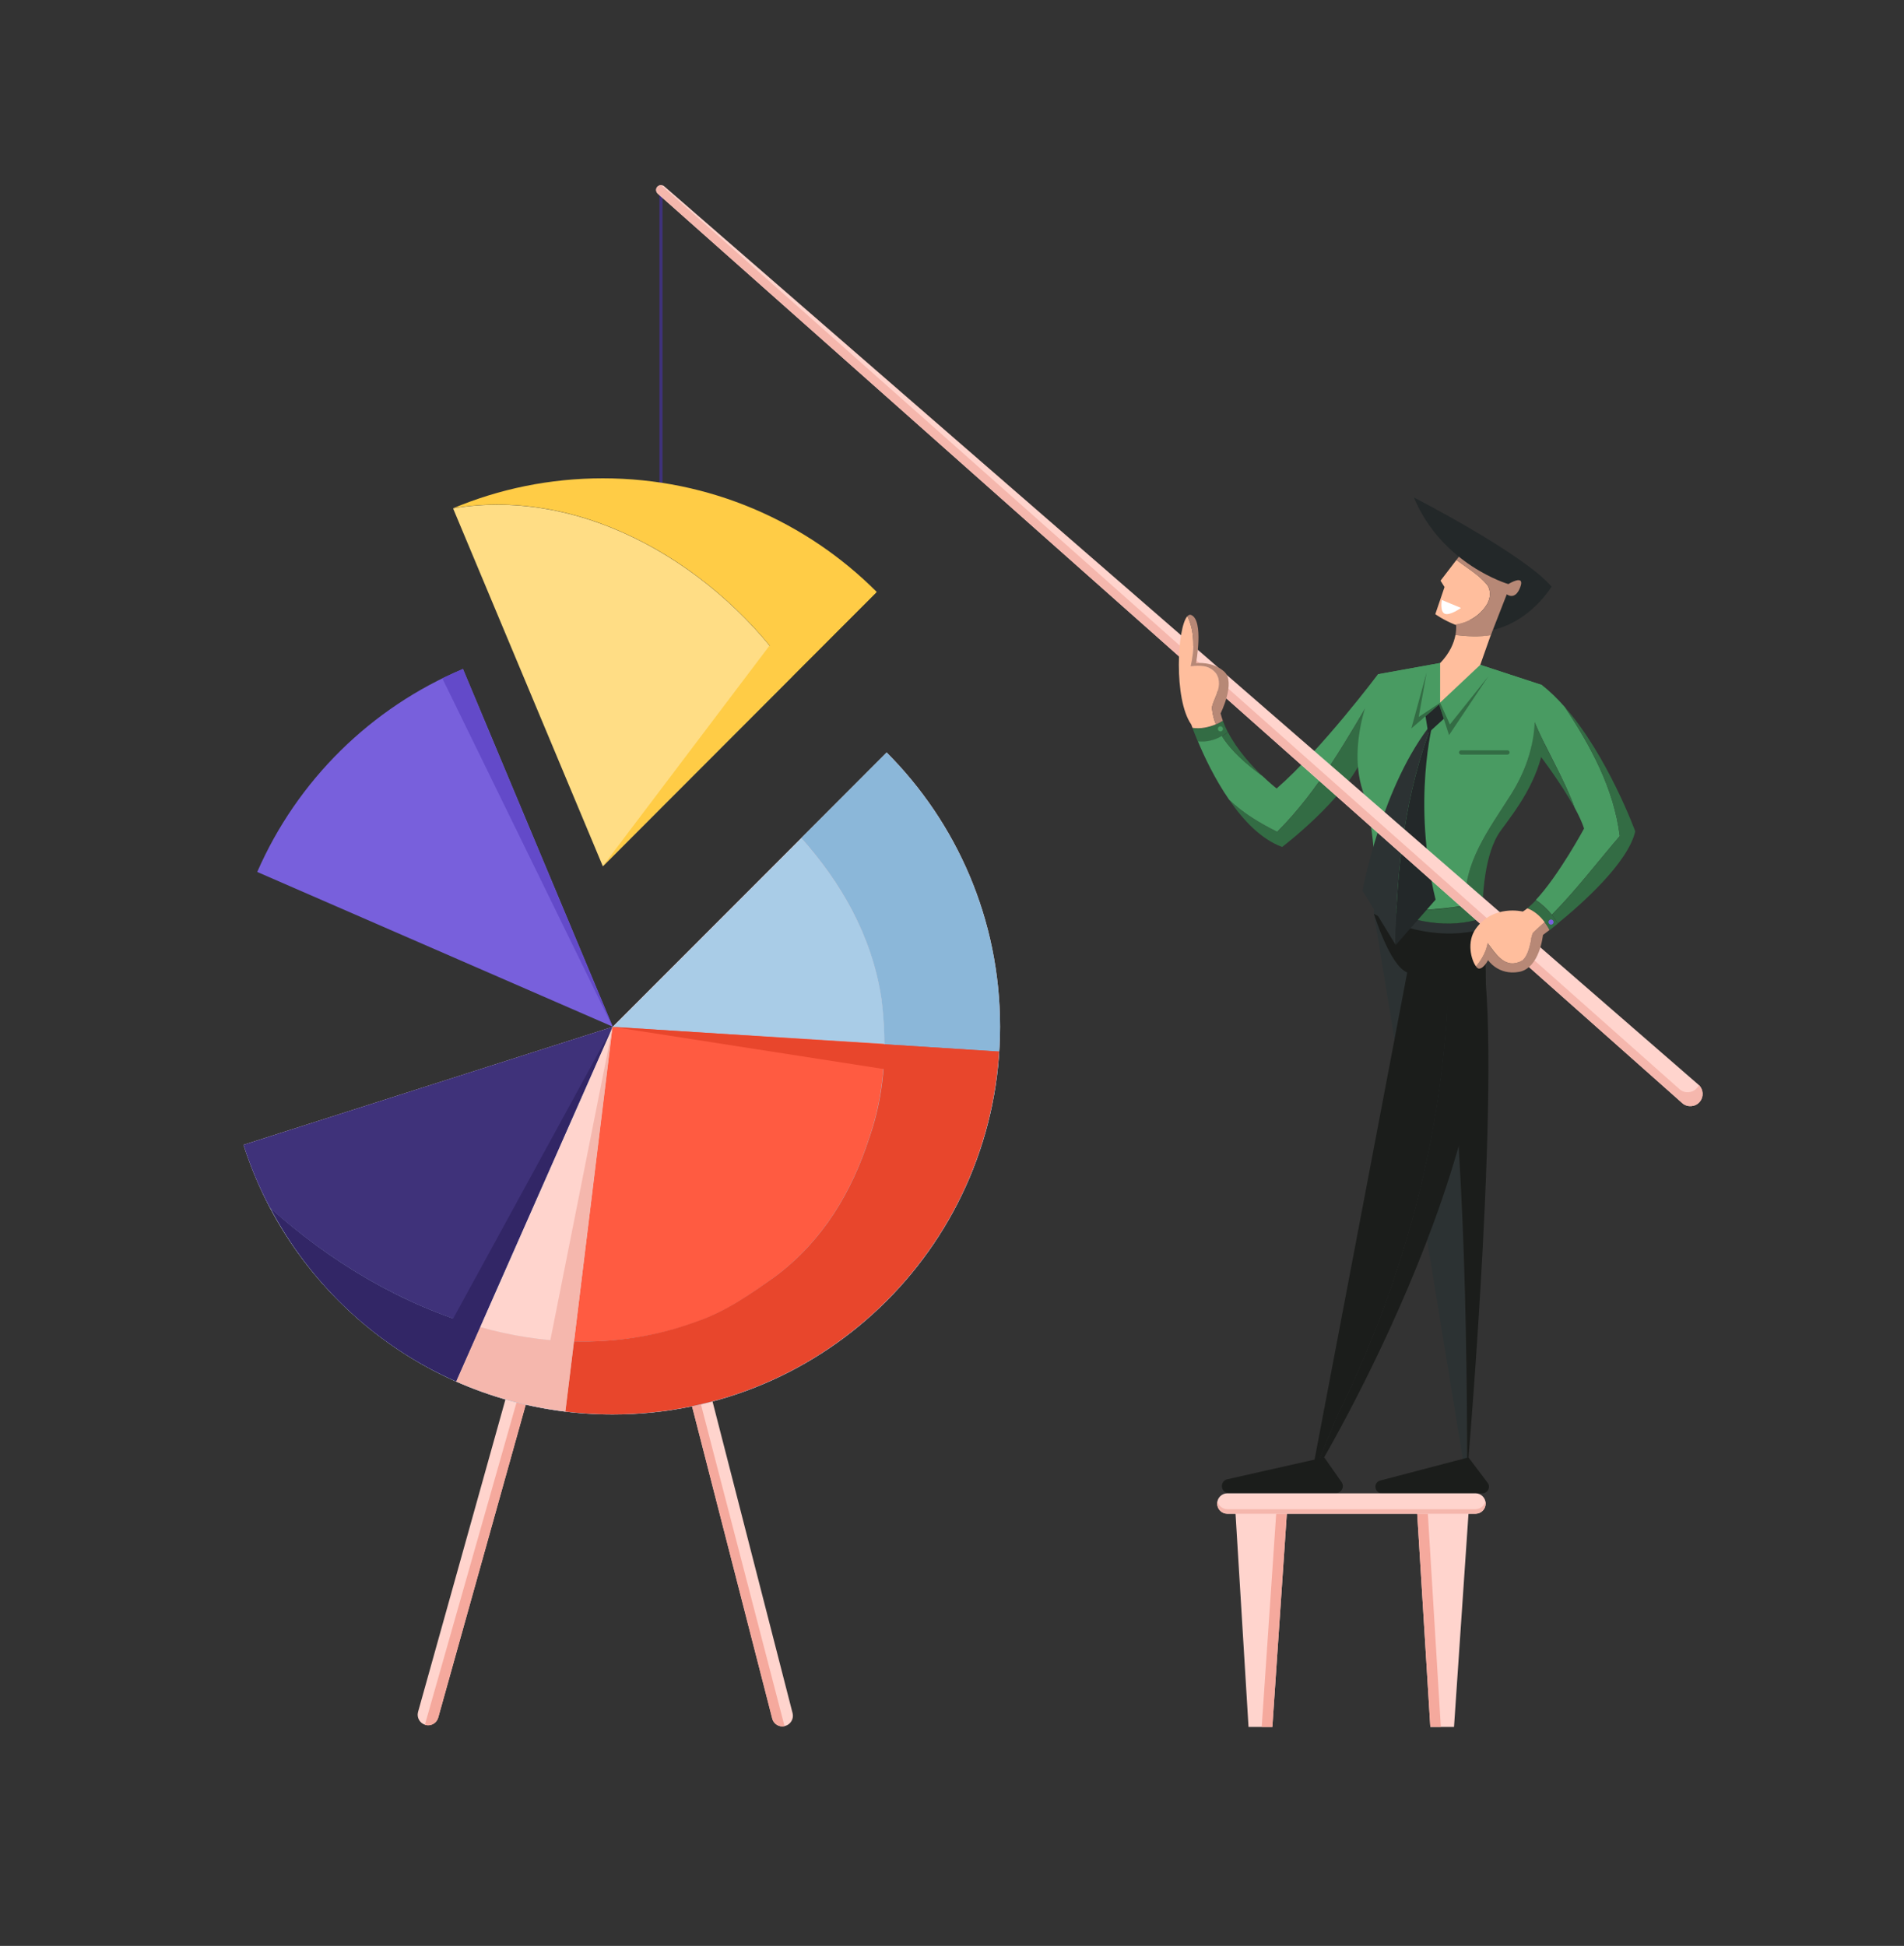 <svg width="501" height="512" viewBox="0 0 501 512" fill="none" xmlns="http://www.w3.org/2000/svg">
<rect x="0" y="0" width="501" height="512" fill="#333333" stroke="none"/>
<g clip-path="url(#clip0)">
<path d="M173.924 129.288C173.7 129.288 173.514 129.101 173.514 128.877V50.291C173.514 50.066 173.7 49.88 173.924 49.88C174.148 49.88 174.335 50.066 174.335 50.291V128.84C174.335 129.101 174.148 129.288 173.924 129.288Z" fill="#3F327A"/>
<path d="M382.409 161.186C382.409 161.186 383.641 163.576 382.969 167.087C386.066 167.461 389.238 167.61 392.298 167.162L392.783 165.78L382.409 161.186Z" fill="#B78876"/>
<path d="M391.404 158.758C392.263 157.077 392.263 155.396 391.404 153.977C389.091 151.176 386.105 149.495 383.232 147.328L379.053 152.782L380.097 154.462L377.672 161.597C377.672 161.597 379.762 163.128 382.859 164.36C386.292 163.838 389.538 162.045 391.404 158.758Z" fill="#FFBE9D"/>
<path d="M385.022 144.975L383.231 147.328C386.067 149.532 389.089 151.176 391.403 153.977C392.261 155.396 392.261 157.077 391.403 158.758C389.537 162.082 386.291 163.875 382.82 164.361C385.582 165.481 389.164 166.378 392.821 165.817L404.165 153.529L385.022 144.975Z" fill="#B78876"/>
<path d="M396.889 153.678C396.889 153.678 379.462 148.636 372.036 130.894C372.036 130.894 400.807 145.648 408.27 154.351C408.27 154.351 402.785 163.502 392.821 165.743L396.478 156.367C396.478 156.367 398.643 158.16 400.023 154.5C401.404 150.877 396.889 153.678 396.889 153.678Z" fill="#232829"/>
<path d="M376.924 235.066C369.162 234.282 361.513 240.407 361.513 240.407L371.924 304.091C375.282 295.127 378.678 286.125 381.999 277.086C380.693 263.042 379.051 249.036 376.924 235.066Z" fill="#2C3233"/>
<path d="M386.067 387.683C385.992 350.78 385.283 313.802 381.962 277.086C378.641 286.125 375.245 295.127 371.887 304.091L385.88 389.812C385.88 389.812 385.955 389.065 386.067 387.683Z" fill="#2C3233"/>
<path d="M388.306 244.329C385.284 237.905 381.067 235.477 376.925 235.066C384.612 285.453 385.993 336.661 386.067 387.683C387.485 370.949 396.367 261.324 388.306 244.329Z" fill="#1B1D1B"/>
<path d="M352.37 371.547C372.073 331.357 382.447 287.47 381.178 243.209L361.513 240.407C361.513 240.407 365.692 254.078 370.282 255.871L345.131 388.093C345.579 387.459 345.989 386.824 346.213 386.151C348.415 381.37 350.131 376.328 352.37 371.547Z" fill="#1B1D1B"/>
<path d="M390.133 244.479L381.14 243.209C382.409 287.47 372.035 331.357 352.332 371.547C350.093 376.328 348.414 381.37 346.138 386.151C345.914 386.824 345.503 387.459 345.056 388.093L344.72 389.774C344.794 389.812 398.156 302.373 390.133 244.479Z" fill="#1B1D1B"/>
<path d="M323.077 192.635C322.592 191.664 322.144 190.693 321.771 189.685C319.345 191.141 316.547 191.963 313.785 191.552C314.084 192.337 314.531 193.569 315.203 195.138C318.077 195.437 320.875 194.466 323.077 192.635Z" fill="#336C44"/>
<path d="M404.128 236.859C403.381 237.681 402.598 238.39 401.889 238.988C404.352 239.922 406.367 242.126 407.747 244.74C408.344 244.292 409.053 243.694 409.874 243.022C408.456 240.519 406.479 238.428 404.128 236.859Z" fill="#336C44"/>
<path d="M362.482 180.944C354.608 194.167 347.033 207.912 336.099 218.893C331.435 216.577 327.106 213.888 323.449 210.452C327.181 215.905 331.883 220.835 337.368 222.852C337.368 222.852 353.675 210.489 358.713 199.097L362.183 198.836C362.109 192.859 362.295 186.846 362.482 180.944Z" fill="#336C44"/>
<path d="M411.741 186.024C409.838 183.858 407.823 181.878 405.696 180.235L389.501 174.931L378.94 174.445L362.596 177.396C362.596 177.396 347.707 197.23 335.915 207.464C335.915 207.464 334.347 206.231 332.183 204.177C328.078 201.114 324.048 197.715 321.511 193.644C319.607 194.764 317.443 195.287 315.204 195.063C316.846 198.985 319.645 204.961 323.414 210.414C327.071 213.888 331.399 216.54 336.064 218.856C347.035 207.875 354.61 194.129 362.446 180.907C362.26 186.771 362.073 192.785 362.148 198.761L402.748 195.511C402.748 195.511 402.823 195.623 403.009 195.81C403.42 193.905 403.681 191.926 403.755 189.871C407.039 197.64 411.517 204.812 414.353 212.544C415.435 214.523 416.294 216.391 416.816 217.997C416.816 217.997 410.174 230.323 404.129 236.784C405.733 237.868 407.151 239.175 408.345 240.669C414.838 234.095 420.361 226.774 426.22 219.976C424.653 207.501 418.645 196.408 411.741 186.024Z" fill="#499B62"/>
<path d="M403.008 195.885C404.314 197.566 410.583 205.634 414.352 212.618C411.516 204.886 407.038 197.715 403.754 189.946C403.68 192 403.418 193.98 403.008 195.885Z" fill="#336C44"/>
<path d="M411.74 186.024C418.643 196.408 424.651 207.501 426.218 220.014C420.322 226.812 414.799 234.17 408.344 240.706C408.903 241.416 409.426 242.163 409.874 242.985C416.217 237.83 428.345 227.073 430.286 218.744C430.286 218.781 423.084 198.948 411.74 186.024Z" fill="#336C44"/>
<path d="M332.22 204.252C329.384 201.525 325.541 197.342 323.115 192.635C322.63 193.046 322.108 193.42 321.548 193.719C324.085 197.79 328.116 201.189 332.22 204.252Z" fill="#336C44"/>
<path d="M361.663 237.718C361.589 239.399 361.477 240.407 361.477 240.407C361.477 240.407 374.948 248.55 390.135 244.479C390.135 244.479 390.061 243.358 390.061 241.528C380.769 244.703 370.283 242.312 361.663 237.718Z" fill="#2C3233"/>
<path d="M397.598 209.07C391.702 218.333 384.948 227.073 385.508 238.316C377.97 239.511 370.245 240.071 362.969 238.428C371.328 242.574 381.254 244.553 390.06 241.565C390.023 236.112 390.508 224.496 394.912 218.52C398.979 212.992 404.651 205.708 406.33 195.586C405.435 193.756 404.539 191.888 403.755 189.984C403.494 196.968 401.218 203.168 397.598 209.07Z" fill="#336C44"/>
<path d="M405.731 180.235L389.536 174.931L378.976 174.445L362.631 177.396C362.631 177.396 353.936 193.831 358.564 208.024C362.109 218.893 361.959 232.115 361.698 237.681C362.146 237.905 362.556 238.129 363.004 238.353C370.281 240.034 378.005 239.436 385.543 238.241C384.983 226.998 391.738 218.296 397.634 208.995C401.291 203.094 403.53 196.893 403.828 189.871C404.649 191.776 405.507 193.644 406.403 195.474C407.112 191.029 407.037 185.987 405.731 180.235Z" fill="#499B62"/>
<path d="M386.402 383.462L391.44 390.148C392.298 391.268 391.477 392.912 390.059 392.912H363.639C361.624 392.912 361.251 390.036 363.191 389.55L386.402 383.462Z" fill="#1B1D1B"/>
<path d="M358.527 234.357L367.222 248.587C367.334 228.866 369.797 208.51 376.961 190.058C363.565 206.53 358.527 234.357 358.527 234.357Z" fill="#2C3233"/>
<path d="M377.074 189.946C377.037 189.983 376.999 190.021 376.962 190.058C369.797 208.51 367.335 228.903 367.223 248.587L367.26 248.662L377.746 236.71C371.477 210.9 377.074 189.946 377.074 189.946Z" fill="#232829"/>
<path d="M348.453 383.462L353.005 389.961C353.863 391.194 352.968 392.874 351.475 392.874H323.376C321.174 392.874 320.801 389.7 322.966 389.214L348.453 383.462Z" fill="#1B1D1B"/>
<path d="M174.782 49.02L446.892 285.378C448.236 286.536 448.385 288.59 447.228 289.935C446.071 291.28 444.019 291.429 442.676 290.271L442.638 290.234L173.066 50.963C172.544 50.477 172.469 49.656 172.954 49.133C173.439 48.61 174.26 48.572 174.782 49.02Z" fill="#FFD4CD"/>
<path d="M447.043 285.49C446.931 285.752 446.744 286.05 446.52 286.274C445.363 287.619 443.311 287.769 441.967 286.611L441.93 286.573L173.962 48.722C173.589 48.722 173.253 48.871 172.992 49.133C172.507 49.656 172.582 50.477 173.104 50.963L442.639 290.234L442.677 290.271C444.02 291.429 446.072 291.28 447.229 289.935C448.349 288.628 448.237 286.685 447.043 285.49Z" fill="#F5B7AD"/>
<path d="M382.97 167.087C382.559 169.254 381.477 171.831 378.939 174.483V184.866L389.5 174.931L392.261 167.125C389.276 167.61 386.067 167.461 382.97 167.087Z" fill="#FFBE9D"/>
<path d="M379.387 157.862L384.425 159.953C384.425 159.953 381.551 162.045 380.171 161.485C378.827 160.962 379.387 157.862 379.387 157.862Z" fill="white"/>
<path d="M320.056 177.284C318.377 175.043 315.839 175.043 313.302 175.304C314.309 171.046 314.421 166.116 312.443 162.12C309.757 164.996 308.786 183.97 313.451 190.618C313.451 190.618 313.563 190.955 313.787 191.515C315.877 191.814 317.966 191.403 319.944 190.581C319.459 189.386 319.123 188.153 318.974 186.809C318.377 184.904 322.332 180.944 320.056 177.284Z" fill="#FFBE9D"/>
<path d="M321.173 187.705C321.173 187.705 325.241 179.563 322.144 176.724C319.046 173.923 314.718 174.483 314.718 174.483C314.718 174.483 316.807 163.24 313.449 161.821C313.113 161.671 312.777 161.783 312.441 162.12C314.419 166.116 314.307 171.046 313.3 175.305C315.837 175.006 318.337 175.006 320.054 177.284C322.293 180.945 318.375 184.866 318.934 186.846C319.121 188.153 319.457 189.423 319.905 190.618C320.539 190.357 321.173 190.021 321.77 189.647C321.547 189.012 321.36 188.377 321.173 187.705Z" fill="#B78876"/>
<path d="M399.539 253.181C395.62 254.601 393.344 250.642 391.404 248.139C390.993 250.417 389.836 252.509 388.344 254.265C388.642 254.638 388.941 254.862 389.165 254.862C390.433 254.862 391.553 252.621 391.553 252.621C391.553 252.621 394.202 256.692 399.688 255.721C405.173 254.75 405.994 246.01 405.994 246.01C405.994 246.01 406.629 245.524 407.711 244.703C407.338 243.956 406.89 243.283 406.405 242.611C405.435 243.545 404.464 244.441 403.457 245.3C402.636 245.898 402.636 252.36 399.539 253.181Z" fill="#B78876"/>
<path d="M401.889 238.988C401.478 239.324 401.068 239.623 400.695 239.847C400.695 239.847 392.97 237.905 388.343 244.329C385.843 247.803 387.112 252.584 388.38 254.265C389.873 252.509 391.03 250.417 391.44 248.139C393.418 250.679 395.657 254.601 399.575 253.181C402.673 252.322 402.673 245.861 403.494 245.3C404.501 244.404 405.471 243.508 406.442 242.611C405.21 240.968 403.643 239.623 401.889 238.988Z" fill="#FFBE9D"/>
<path d="M375.395 176.911L371.365 191.664L378.679 185.352L381.291 193.42L391.628 177.956L381.515 190.618L378.94 184.904L373.306 188.639L375.395 176.911Z" fill="#336C44"/>
<path d="M396.664 198.537H384.462C384.164 198.537 383.902 198.275 383.902 197.977C383.902 197.678 384.164 197.416 384.462 197.416H396.664C396.963 197.416 397.224 197.678 397.224 197.977C397.224 198.275 396.963 198.537 396.664 198.537Z" fill="#336C44"/>
<path d="M378.679 185.352L375.097 188.452L375.806 192.859L379.91 189.124L378.679 185.352Z" fill="#232829"/>
<path d="M321.136 192.449C321.507 192.449 321.807 192.148 321.807 191.776C321.807 191.405 321.507 191.104 321.136 191.104C320.765 191.104 320.464 191.405 320.464 191.776C320.464 192.148 320.765 192.449 321.136 192.449Z" fill="#499B62"/>
<path d="M408.121 243.283C408.492 243.283 408.793 242.982 408.793 242.611C408.793 242.24 408.492 241.939 408.121 241.939C407.75 241.939 407.449 242.24 407.449 242.611C407.449 242.982 407.75 243.283 408.121 243.283Z" fill="#7860DC"/>
<path d="M119.219 133.77L158.625 227.932L208.554 177.919C189.149 149.383 154.035 127.906 119.219 133.77Z" fill="#FFDD85"/>
<path d="M230.682 155.732C212.248 137.281 186.761 125.852 158.625 125.852C144.668 125.852 131.347 128.653 119.219 133.733C154.072 127.869 189.149 149.345 208.554 177.882L230.682 155.732Z" fill="#FFCC46"/>
<path d="M334.794 454.392H328.525L324.942 395.601H338.787L334.794 454.392Z" fill="#FFD4CD"/>
<path d="M335.987 395.601L331.994 454.392H334.793L338.786 395.601H335.987Z" fill="#F5A99D"/>
<path d="M382.596 454.392H376.364L372.744 395.601H386.588L382.596 454.392Z" fill="#FFD4CD"/>
<path d="M372.744 395.601L376.364 454.392H379.125L375.543 395.601H372.744Z" fill="#F5A99D"/>
<path d="M388.23 398.29H322.964C321.471 398.29 320.277 397.095 320.277 395.601C320.277 394.107 321.471 392.912 322.964 392.912H388.23C389.723 392.912 390.917 394.107 390.917 395.601C390.917 397.095 389.723 398.29 388.23 398.29Z" fill="#FFD4CD"/>
<path d="M388.23 397.095H322.964C321.695 397.095 320.613 396.199 320.352 395.003C320.315 395.19 320.277 395.414 320.277 395.601C320.277 397.095 321.471 398.29 322.964 398.29H388.23C389.723 398.29 390.917 397.095 390.917 395.601C390.917 395.377 390.88 395.19 390.842 395.003C390.581 396.199 389.499 397.095 388.23 397.095Z" fill="#F5B7AD"/>
<path d="M158.587 227.932L202.471 169.888L230.682 155.77L158.587 227.932Z" fill="#FFCC46"/>
<path d="M205.869 454.242C204.638 454.242 203.518 453.421 203.22 452.188L161.09 288.217L115.303 451.927C114.892 453.383 113.362 454.242 111.907 453.831C110.452 453.421 109.594 451.889 110.004 450.433L158.552 276.825C158.888 275.63 159.97 274.808 161.202 274.808H161.239C162.471 274.808 163.553 275.667 163.889 276.862L208.556 450.769C208.929 452.225 208.034 453.757 206.578 454.13C206.317 454.205 206.093 454.242 205.869 454.242Z" fill="#FFD4CD"/>
<path d="M115.304 451.964L161.091 288.254L203.183 452.188C203.519 453.421 204.639 454.242 205.833 454.242C206.019 454.242 206.243 454.205 206.43 454.168L161.203 280.074L111.796 453.831C111.833 453.831 111.871 453.869 111.908 453.869C113.363 454.28 114.893 453.421 115.304 451.964Z" fill="#F5A99D"/>
<path d="M263.148 270.139C263.148 326.502 217.511 372.182 161.201 372.182C115.712 372.182 77.202 342.376 64.066 301.215L161.201 270.176L233.295 198.014V197.977C251.73 216.428 263.148 241.939 263.148 270.139Z" fill="#FFD4CD"/>
<path d="M183.628 347.642C191.092 345.065 197.585 340.508 204.376 335.653C216.69 326.24 224.154 313.578 228.706 299.646C232.923 287.656 233.557 275.293 231.953 262.669C229.415 246.197 221.355 232.34 210.869 220.537L161.239 270.214L64.105 301.252C65.933 307.004 68.284 312.57 71.045 317.836C101.159 344.953 144.148 362.359 183.628 347.642Z" fill="#A9CCE7"/>
<path d="M233.297 197.977L210.832 220.499C221.318 232.265 229.379 246.159 231.916 262.631C233.521 275.293 232.886 287.619 228.67 299.609C224.117 313.578 216.691 326.203 204.339 335.615C197.548 340.471 191.055 345.028 183.592 347.605C144.148 362.359 101.16 344.953 71.046 317.799C88.137 350.145 122.094 372.182 161.202 372.182C217.512 372.182 263.15 326.502 263.15 270.139C263.15 241.939 251.731 216.428 233.297 197.977Z" fill="#8BB7D9"/>
<path d="M121.832 176.014L161.238 270.139L67.686 229.426C78.172 205.372 97.614 186.174 121.832 176.014Z" fill="#7860DC"/>
<path d="M120.003 363.479L126.346 349.136C105.972 343.459 86.791 331.955 71.081 317.761C81.716 338.006 98.994 354.216 120.003 363.479Z" fill="#322666"/>
<path d="M64.066 301.215C65.895 306.967 68.246 312.532 71.044 317.799C86.755 331.955 105.973 343.459 126.31 349.174L161.163 270.176L64.066 301.215Z" fill="#3F327A"/>
<path d="M120.003 363.479C128.996 367.476 138.661 370.165 148.774 371.398L151.05 352.946C142.729 352.722 134.444 351.378 126.347 349.136L120.003 363.479Z" fill="#F5B7AD"/>
<path d="M126.347 349.174C134.444 351.452 142.728 352.759 151.05 352.984L161.2 270.176L126.347 349.174Z" fill="#FFD4CD"/>
<path d="M183.702 347.642C191.166 345.028 197.621 340.471 204.413 335.578C216.727 326.128 224.153 313.466 228.668 299.497C231.505 291.354 232.699 283.062 232.661 274.658L161.126 270.214L151.051 352.946C161.947 353.245 172.993 351.676 183.702 347.642Z" fill="#FF5B41"/>
<path d="M232.735 274.77C232.735 283.212 231.541 291.466 228.668 299.609C224.115 313.578 216.689 326.203 204.337 335.615C197.546 340.471 191.053 345.028 183.59 347.605C172.88 351.602 161.909 353.245 151.013 352.946L148.736 371.398C152.804 371.883 156.946 372.145 161.163 372.145C215.271 372.145 259.528 329.975 262.887 276.675L232.735 274.77Z" fill="#E8462C"/>
<path d="M161.201 270.176L118.026 349.174L120.004 363.479L161.201 270.176Z" fill="#322666"/>
<path d="M161.2 270.176L144.818 352.61L148.774 371.435L161.2 270.176Z" fill="#F5B7AD"/>
<path d="M161.2 270.176L256.954 285.079L262.924 276.713L161.2 270.176Z" fill="#E8462C"/>
<path d="M161.202 270.176L121.796 176.052V176.014C119.967 176.799 118.176 177.62 116.385 178.479L161.202 270.176Z" fill="#634AC9"/>
</g>
<defs>
<clipPath id="clip0">
<rect width="500" height="511" fill="white" transform="translate(0.518 0.203)"/>
</clipPath>
</defs>
</svg>
